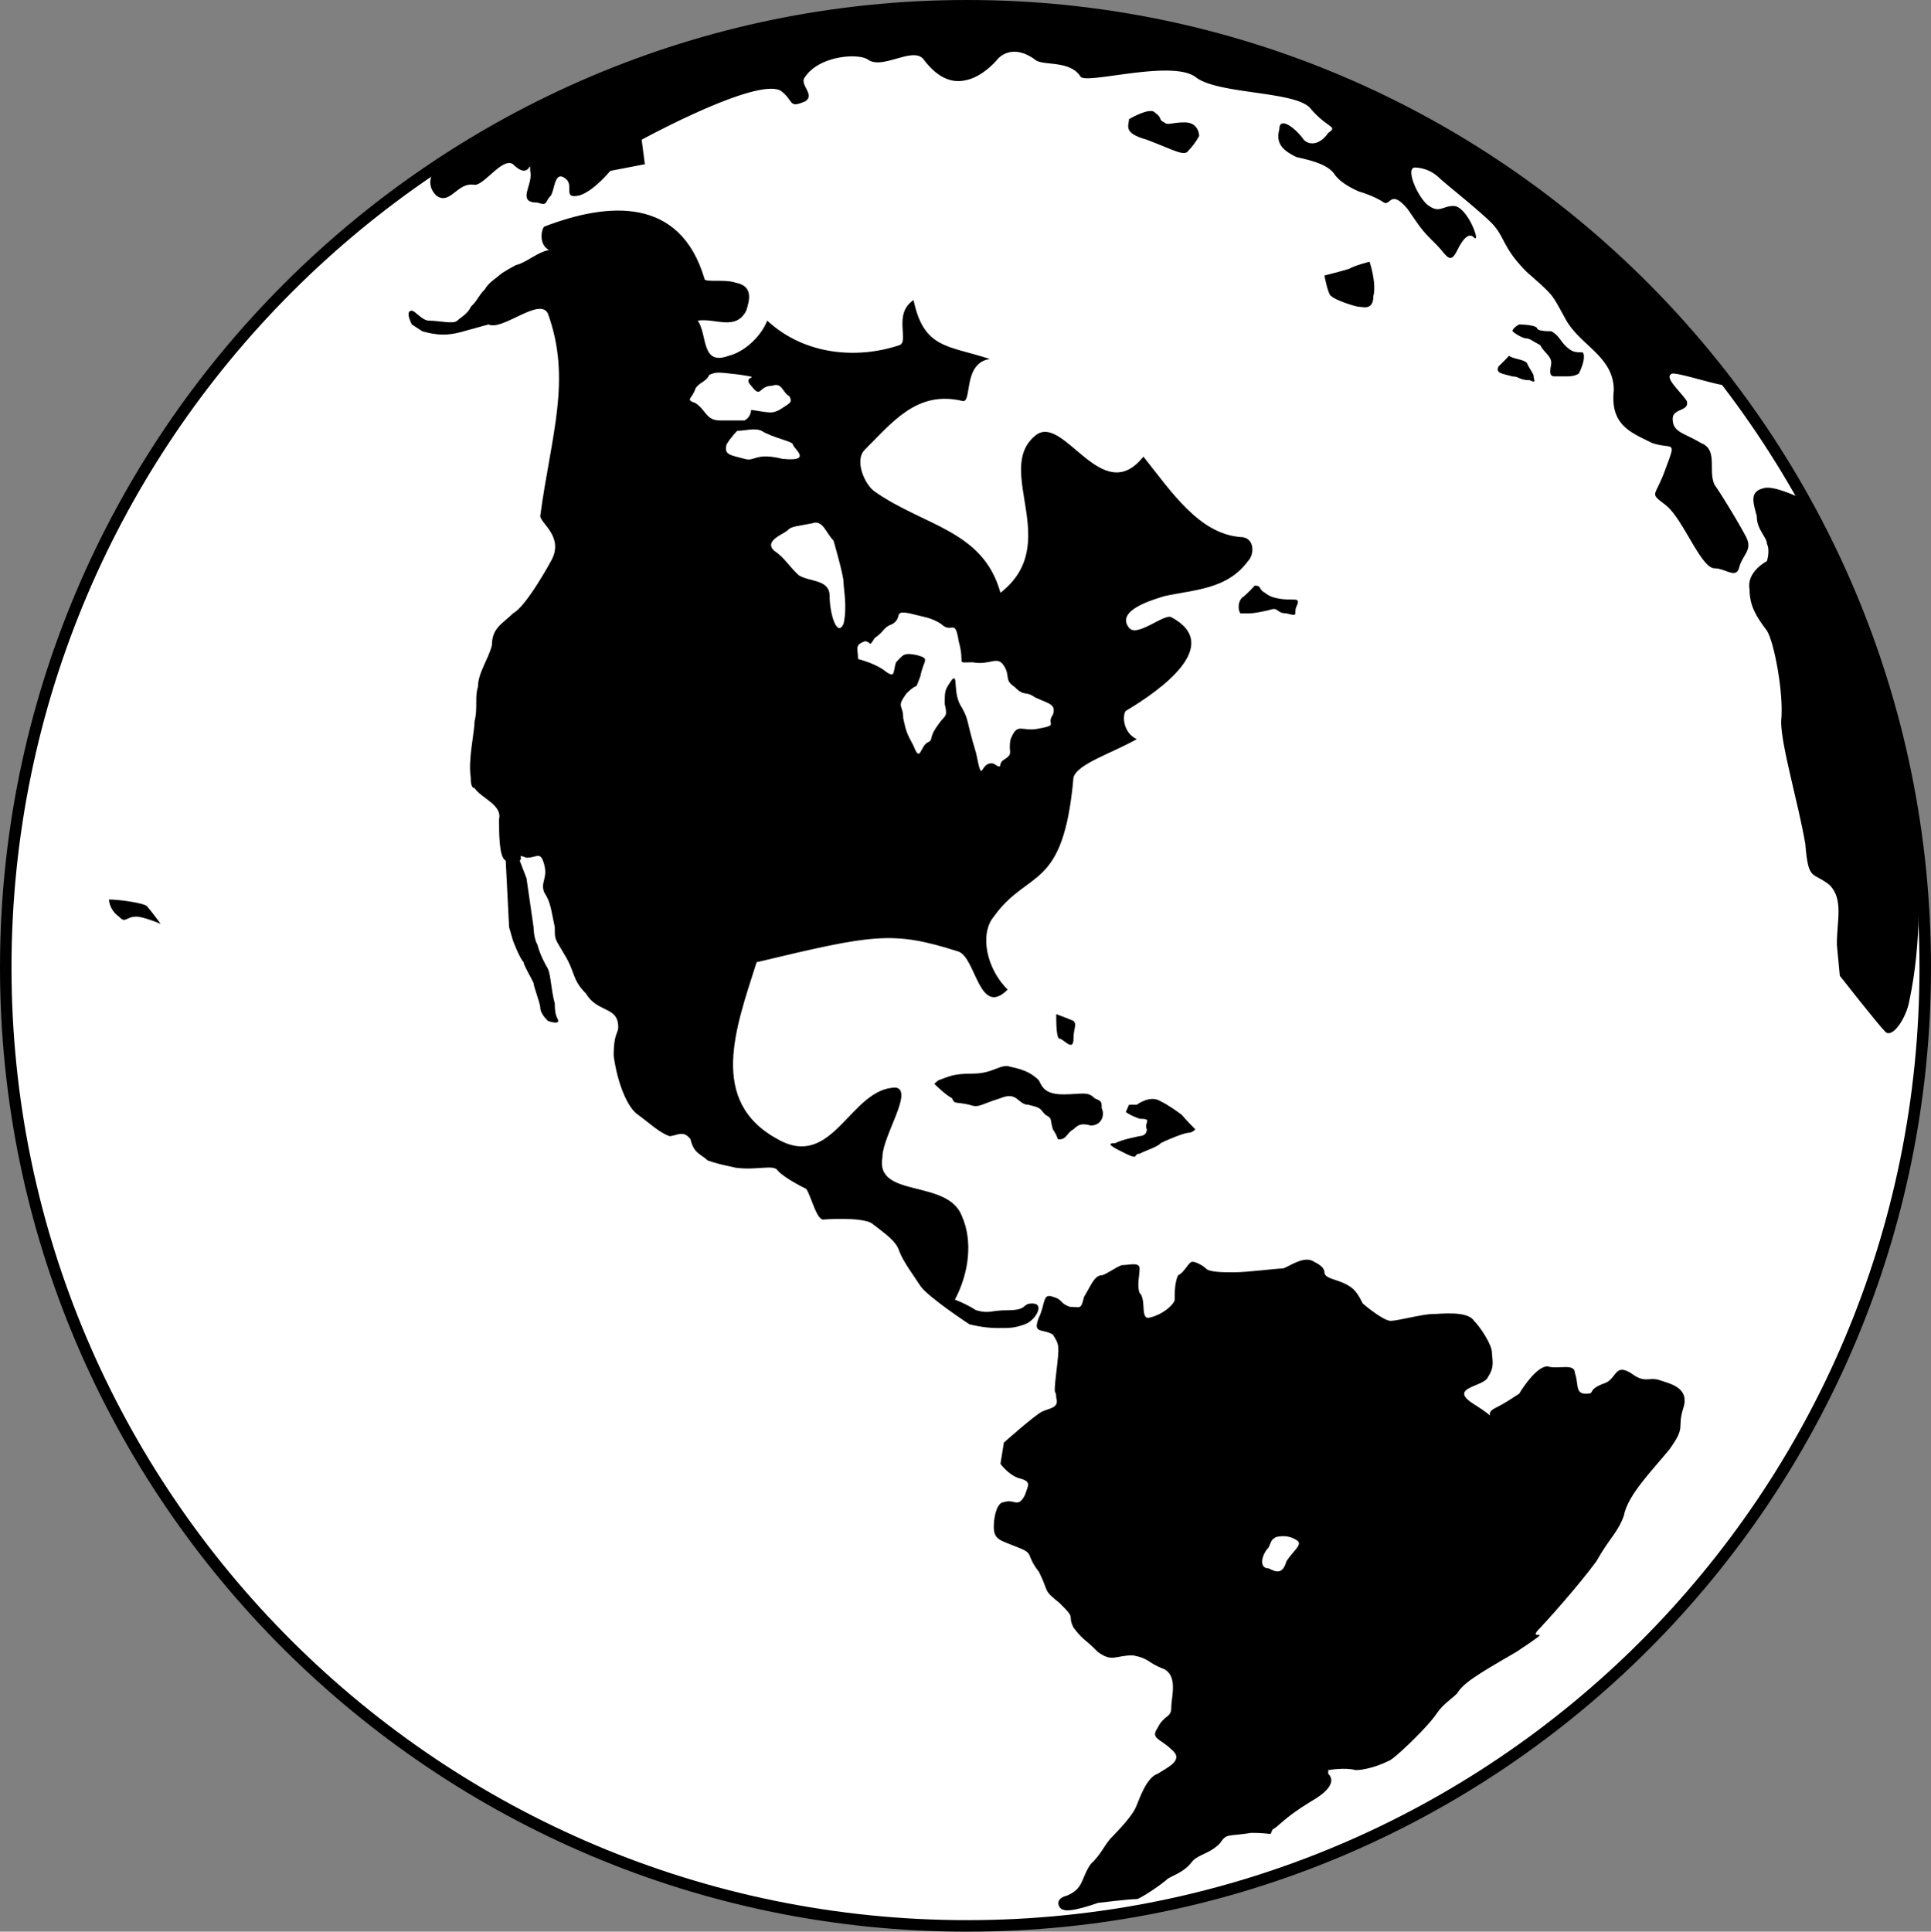 <svg xmlns="http://www.w3.org/2000/svg" width="71.182" height="71.198"><rect width="100%" height="100%" fill="#808080" stroke="none"/><path fill="#fff" d="M35.65 70.986c19.527 0 35.32-15.813 35.32-35.325C70.97 16.131 55.177.212 35.65.212 16.138.212.212 16.13.212 35.662c0 19.511 15.926 35.324 35.438 35.324"/><path fill="none" stroke="#000" stroke-miterlimit="3" stroke-width=".424" d="M35.65 70.986c19.527 0 35.32-15.813 35.32-35.325C70.97 16.131 55.177.212 35.65.212 16.138.212.212 16.13.212 35.662c0 19.511 15.926 35.324 35.438 35.324zm0 0"/><path d="M63.595 14.138c.266.246-1.543-.371-1.934-.371-.37.105.25.617.516 1.008.125.39-.516.265-.516.656 0 .508.391.508 1.043.898.641.25.25 1.008.5 1.54.266.375.899 1.417 1.164 1.925.25.5-.14.64-.265 1.153-.125.386-.508 0-.899 0-.5 0-1.152-1.805-1.789-2.32-.652-.509-.402-.243 0-1.395.391-1.043.246-.653-.511-.903-.782-.39-1.555-.656-1.414-1.945 0-1.273-1.29-1.66-1.805-2.672-.5-.902-.39-.793-1.399-1.683-.902-.899-.793-1.274-1.289-1.797-.515-.516-1.668-1.418-1.933-1.668a1.351 1.351 0 0 0-.899-.39c-.39 0 .125 1.171.516 1.417.383.266.508 0 .898 0 .516 0 1.024 1.414.758 1.164-.242-.258-.508.25-.633.5-.265.516-.375.14-.765-.25-.508-.508-.508-.508-1.04-1.289-.636-.762-.636-.125-.882-.25-.39-.262-.906-.402-.906-.402s-.633-.25-.903-.621c-.246-.39-.898-.535-1.414-.653-.515-.25-.773-.5-.633-1.03 0-.509.633 0 .899.39.25.25.637.14.902-.25.371-.266 0-.14-.652-.899-.516-.656-3.453-.515-4.246-1.168-.887-.636-3.961.27-4.227 0-.39-.636-1.414-.39-1.683-.636-.899-.653-1.395 0-1.395 0s-.516.636-1.168.761c-.64.145-1.148-.246-1.539-.761-.375-.512-1.523.39-2.055 0-.367-.25-1.8-.141-2.316.636-.25.27.39.653 0 .903-.633.265-.39 0-.898-.39-.891-.513-5.13 1.804-5.13 1.804l.118.902-1.274.246s-.632.766-1.148.906c-.648.141-.14-.39-.531-.64-.367-.266-.367.39-.508.64-.25.262-.11.387-.5.262-.793 0-.14-.652-.266-1.168 0-.508 0 .39-.633-.246-.39-.262-1.043.762-1.418.762-.636-.125-.898.777-1.414.39-.515-.515 0-1.152.375-1.296.403-.118 7.2-5.637 19.79-5.637 0 0 8.988.117 15.921 4.12 0 0 6.293 2.954 11.43 9.747"/><path d="M66.423 18.384c.125.242 2.442 4.106 3.59 8.984.125.637 1.273 5.254.375 9.497-.11.656-.625 1.418-.887 1.168-.265-.262-1.68-2.067-1.68-2.067l-.109-1.148c0-.907.25-1.664-.265-2.196-.637-.511-.782-.109-.899-1.523-.265-1.54-.89-3.606-.89-4.508.109-1.027-.266-2.953-.524-3.344-.375-.5-.64-.898-.64-1.523-.126-.652.64-1.043.64-1.043s.125-.387 0-.637c0-.25-.375-.511-.375-1.027-.14-.516-.266-.898.25-1.023.383-.125 1.414.39 1.414.39"/><path fill="#fff" d="M37.783 8.353s-.637-.121-.528-.496c.262-.39.262-.266.793-.512.375-.281.64-.656.766-.902.12-.27.12-.535.508-.39.39.245.125 1.151.125 1.151s.265.141.515-.14c.246-.25.14-.89.508-.89.531 0 .531.124.781.39.368.25.368.39.758.39.39.11.656.25.906.25.262.141.512-.14 1.043.262.371.39 0 .39.496.887.653.652.903.902 1.41 1.043.516.125.766 0 1.047.515.11.508 0 .243-.14.899-.25.64-.516.5-.25 1.148.11.516-.14 0-.266.25-.25.266 0 .125.266.903.39.902 1.008 1.804.39 1.93-.656.124-.28.515-.906.124-.773-.5-.527-.39-1.148-.78-.793-.372-1.184 0-1.801-.884-.656-.902-.266-.636-.266-1.293 0-.496.387-.757-.39-1.023-.637-.266-.637-.125-1.149-1.031-.39-.899 0-1.024-.906-1.149-.898 0-1.41.516-1.8.25-.497-.25-.762-.902-.762-.902"/><path d="M39.572 28.658c-.375 4.23-1.664 3.347-2.938 5.128-.535.641-.266 1.93.512 2.688-1.047 1.047-1.164-1.148-1.805-1.398-2.437-.774-3.094-.649-7.45.39-.772 2.426-1.8 5.13.782 6.527 2.051 1.157 2.672-1.906 4.356-1.906.648.125-.5 1.79-.5 2.563-.282 1.539 2.422.781 2.937 2.191.39.89.266 2.055-.265 3.063 0 0 .39.14.78.39.509.14.509 0 1.165 0 .762 0 .512-.25.902-.25.496 0 .106.64-.265.766-.387.14-.528.14-1.024.14-.516 0-1.027-.14-1.027-.14s-1.54-1.012-1.805-1.414c-.25-.39-.633-.89-.777-1.281-.121-.383-.512-.633-1.012-1.024-.402-.25-1.8-.14-1.8-.14-.266 0-.516-1.149-.657-1.149 0 0-.758-.371-1.008-.652-.14-.25-.781 0-1.554-.11-.641-.14-.641-.14-1.028-.265-.265-.25-.512-.25-.637-.782-.265-.367-.527-.117-.777-.117-.371-.125-.762-.5-1.148-.78-.391-.25-.766-1.15-.907-2.177 0-1.027.25-.761.141-1.289-.14-.5-.793-.375-1.164-1.012-.516-.511-.39-.777-.781-1.417-.367-.633-.367-.524-.367-1.024-.141-.652-.141-.898-.391-1.289-.145-.375.14-.516 0-1.027-.145-.512-.25-.246-.652-.246-.391-.145-.106 0-.25.105l.25.652.261 1.805s0 .39.14.64c.106.384.25.65.392.9.109.25.109.757.25 1.273 0 .53.125.53.125.64 0 .14-.375 0-.375 0s-.286-.25-.286-.5c0-.14-.246-.773-.246-.898-.125-.266-.367-.656-.367-.766-.144-.14-.39-.789-.39-.789l-.145-.5-.125-2.457c-.246-.105-.246-1.008-.246-1.523.125-.532-.653-.774-.903-1.149-.14 0-.14-.281-.14-.39h22.219m-22.219 0c-.106-.653.14-1.665.14-2.067.126-.496 0-.887.126-1.277 0-.512.39-1.024.515-1.535 0-.641.387-.782.777-1.172.497-.258 1.399-1.926 1.399-1.926.508-.887-.395-1.395-.395-1.664.395-2.953 1.168-5.004.286-7.45-.286-.648-1.68.641-2.192.391l-.906.25s-.39.125-.758.125c-.39 0-.781-.125-.781-.125l-.383-.25s-.27-.507 0-.507c.117 0 .383.367.633.367.39 0 .898.14 1.043 0 .105-.106.39-.25.496-.508.265-.25.265-.39.515-.64.141-.25.387-.391.528-.516.125-.125.62-.383.62-.383.528-.125 1.044-.766 1.685-.516-.891.14-.786-.758-.641-.902 2.312-.887 5.004-1.149 5.91 1.926 0 .14.758 0 1.148.14.657.125.516.64.391 1.032-.39.757-1.148.261-1.789.367.371.515.106 1.683 1.148 1.293.516-.125 1.149-.637 1.415-1.293 1.398 1.293 3.347 1.414 4.867.906.386-.125-.246-1.156.527-1.664.375 1.805 1.274 1.664 2.813 2.172-1.024.144-.633 1.683-1.024 1.543-1.664-.39-2.562.781-3.59 1.804-.39.391 0 1.29.371 1.54 1.805 1.273 3.996 1.414 4.633 3.73 2.317-1.805-.246-4.512 1.274-5.785 1.043-.899 2.457 2.707 3.996.765 1.027 1.29 2.054 2.848 3.578 2.965.527 0 .527.64.277.887-.773 1.043-1.941 1.043-3.09 1.293-.39.125-1.804.516-1.297 1.164.286.375 1.297-.531 1.56-.39 1.929 1.03-.388 2.69-1.677 3.453-.125.14-.125.792.403 1.042-.903.516-2.192.907-2.332 1.415h-22.22"/><path fill="#fff" d="M31.63 24.29c0-.386-.144-.511.246-.652.262 0 .121.266.371-.125.391-.266.282-.375.657-.516.39-.25 0-.507.632-.39.516.14.766.14 1.157.39.398.391.508-.25.648.641.25.898-.14.773.516.773.633.125.902-.265 1.148.125.25.391 0 .516.39.778.388.39.388.125.759.39.535.247.78.247.66.637-.27.371.242.371-.516.512-.64.14-.781-.262-1.043.39-.11.516.14.516-.25.762-.246.145 0 .387-.37.145-.536-.145-.392.898-.653-.39-.39-1.294-.25-1.169-.516-1.665-.375-.531-.125-1.293-.375-1.043-.265.387-.265.387-.265.899.125.515 0 .39-.243.761-.39.531-.14.531-.39.656-.266.125-.266.782-.516.125-.266-.5-.266-.5-.383-1.027 0-.515-.265-.37.117-.902.516-.512.266 0 .516-.637.125-.637.375-.637-.125-.781-.508-.106-.508 0-.773.265-.125.391 0 .641-.5.25-.391-.25-.899-.37-.899-.37m-.906-4.371c-.262-.243-.387-.778-.777-.634-.516.106-.774.106-.899.247-.125.144-.906.386-.515.761.39.266.515.532.898.899.39.265 1.152.14 1.152.781 0 .633.266 1.539.512 1.023.145-.648 0-1.273 0-1.539 0-.265-.371-1.539-.371-1.539m-3.551-4.039c.27 0 .656-.12.903 0 .39.25 1.152.39 1.152.5 0 .14.777.653-.39.531-1.009-.25-1.009.122-1.395 0-.516-.14-.766-.14-.66-.53.144-.25.39-.5.39-.5m.516-.774c.777.125.777.125 1.043 0 .37-.25.496-.25.37-.5-.265-.14-.265-.524-.636-.39-.515 0-.39.5-.777 0-.39-.403.512-.259-.39-.403-.884-.106-.884-.106-1.15 0-.124.27-.374.27-.515.512-.125.39-.39.39 0 .53.39.25.39.641.902.641h.907c.246-.125.246-.39.246-.39"/><path d="M37.005 53.173s1.149-1.023 1.418-1.148c.266-.125.633-.125.512-.508 0-.39-.121.121 0-.906.121-1.028.121-1.028-.121-1.418-.39-.242-.766 0-.516-.633.246-.516.125-.906.516-.762.383.106.242.246.633.371.39 0 .39.125.515-.37.246-.403.383-.794.649-.794.125 0 .64-.375.765-.375.243 0 .633-.125.633.125s-.105.64 0 .899c.266.25 0 1.03.39.906.516-.125.903-.516.903-.656 0-.25 0-.633.125-.899.246-.11.39-.5.531-.5.106 0 .371.125.496.25.122.14.653.14 1.024.14.527 0 1.543-.14 1.8-.14.145 0 .782-.515 1.157-.25.262.125.387.25.387.39 0 .25.511.25.902.5.25.141.387.403.512.65.14.124.78.64 1.027.64.262 0 1.168-.25 1.535-.25.266 0 1.297-.14 1.54.25.265.266.66.898.66 1.168 0 .246.12.508-.145.898-.125.375-1.524.375-.516 1.008 1.047.656.266.39.781.14.512-.261.637-.382.883-.527.145-.246.657-1.011 1.043-1.011.39.125 1.012-.137 1.012.25.145.39 0 .761.402.761.391 0 0-.12.641-.37.516-.141.39-.778 1.023-.391.516.39.641.14 1.028.25.39.14 1.152.265.902 1.039-.246.765.125.64-.512 1.523-.636.781-1.543 1.68-1.683 2.457-.242.64-.508.781-1.008 1.664-.648.887-1.805 2.18-2.191 2.582-.266.371.777-.261-.762.762-1.559.902-1.942 1.148-2.192 1.54-.265.25-.515.39-.765.76-.258.391-1.29 1.415-1.676 1.68-.512.266-1.027.376-1.289.376-.39-.11-1.012 0-1.012 0v.14s.516.367-.652 1.024c-1.031.632-1.149.898-1.399 1.023-.14.27.11.125-.78.125-.9.145-.9 0-1.165.39-.39.391-.762.391-1.008.653-.285.39-.656.496-.902.64-.266.247-1.047.758-1.152.758-.286 0-1.434.141-1.434.141s-1.023.375-1.273.25c-.141 0-.383-.39.125-.516.64-.261.515-.632.886-1.168.403-.367.528-.757.793-1.003.25-.27.762-.778.903-1.168.105-.25.37-1.024.761-1.149.391-.25 1.008-.516.512-.906-.387-.387-.777-.387-.512-.777.25-.512.512-.372.512-.762 0-.387.25-1.149-.262-1.418-.64-.242-.515-.383-1.152-.508-.652 0-.762.266-1.293-.125-.508-.516-.508-.39-.898-.898-.25-.516.14-.266-.516-.907-.633-.507-.367-.367-.758-1.148-.515-.656-.144-.656-.781-.902-.637-.266-.883-.266-.883-.762 0-.39.125-.903.371-.903.39-.14.512.25.778-.265.125-.39.265-.496-.266-.633-.371-.14-.637-.516-.637-.516l.125-.78"/><path fill="#fff" d="M47.02 56.661c-.109.106-.109 0-.25.372-.25.246-.39.777 0 .777.25.125.509.25.653-.266.246-.386.637-.633.371-.777-.37-.246-.773-.106-.773-.106"/><path d="M34.583 39.822c.368-.125.508-.25 1.274-.25.777 0 1.023-.383 1.398-.25.528.109.793.25 1.043.5.125.265.246.515.899.515.64 0 .906-.125 1.148.14.266.118.266.118.266.368.125.25 0 .64-.403.64-.37-.109-.496 0-.636.141-.25.125-.25.368-.516.368-.121 0 0 0-.242-.368-.125-.39 0-.39-.27-.53-.246-.25-.12-.25-.636-.376-.391 0-.391-.508-1.028-.242-.781.242-.781.367-1.148.242-.531-.125-.531 0-.64-.242-.266-.14-.65-.531-.65-.531l.141-.125m7.321.898s.496-.383.886-.125c.266.125.637.39.778.5.105.14.496.531.496.531s-.106.125-.246.125c-.145 0-.762.243-1.028.383-.125.145-.515.25-.78.39-.247 0 0 .25-.509 0-.5-.245-.765-.39-.39-.39.265-.14.898-.258.898-.258s.266 0 .266-.25c-.125-.25.25-.39-.266-.39-.39-.14-.508-.25-.508-.25l.117-.266h.286m-2.969-3.34c0 .25 0 .903.121.903.14 0 .516.515.516 0 0-.391.14-.512 0-.653-.25-.11-.637-.25-.637-.25"/><path fill="#fff" d="M34.95 10.279s-.367 0-.124.64c.125.793-.633 1.164.64 1.04 1.293-.141 1.93-.141 2.05-.141.267 0 .267.515.532.906.25.262.766.14.766.652.12.39 0 .39-.27.637-.12.371 0 .652.27.762.242 0 .242-.25.633.14.39.25.515.375.761.375.403 0 .903.524.653-.125-.25-.64-.25-.5-.39-.89-.126-.403.265-.262 0-.899-.368-.511-.126-.39-.509-.652-.25-.39-.39-.39-.765-.64-.262-.372-.383-.516-.653-.774-.246-.25-.761-.64-1.027-.64-.371 0-.262.14-.758 0-.39-.126 0-.25-.777-.516-.64-.243-1.031.125-1.031.125m-.001-1.657c.391.133.782-.27.782-.27s-.14-.12 0-.39c0-.246 0-.496.25-.496.261 0 .652-.12.652-.12s.762 0 .512-.392c-.14-.39.37-.656-.14-.656-.516-.125-.247-.39-.763-.246-.511.121-.511.121-.652.39-.25.372.14.247-.64.512-.899.25-.649 0-.899.25-.25.141-.25.512-.25.512s.25.246.39.39c.11 0 .25-.144.391.126.11.39.11.39.243.39.125.133.125 0 .125 0m-6.168 1.024c.14.265.507.508.648.773.145.125.145.5.145.64 0 .126 0 .392.246.509.25 0 .64.144 1.027 0 .246 0 .39-.117.637-.117.144-.141.39-.641.144-.782-.144-.125.617.14-.285-.25-1.008-.265-1.273 0-1.398-.265-.125-.243-.125-.243-.125-.383 0-.25.25-.516-.141-.516-.508 0-.508-.125-.508 0-.125.14-.39.39-.39.39m1.679-.515c.121 0 .512-.265.633 0 .145.266.25.516.39.516.145.125.391.265.653.125.11-.125.64-.125.39-.516-.28-.25-.28-.39-.39-.39-.262-.11-.262-.11-.402-.512-.25-.246-.106-.39-.496-.246-.266.125-.391.125-.516.246-.14.144-.262.402-.262.402v.375m2.442-.633c0 .258-.125.633.125.758.12.14.898.656 1.164.656.39 0 .39.118.39-.39 0-.39-.14-.656-.39-.656-.39 0-.516.14-.657-.11-.125-.402-.632-.258-.632-.258m0 1.657c.246.125.632.39.632.39s.141.375-.386.516c-.371.125-.621-.14-.621-.25v-.656h.375"/><path d="M41.618 4.392c0 .242-.242.508.657.758 1.027.39 1.398.64 1.543.39.246-.25.386-.53.386-.53s0-.5-.53-.5c-.497 0-.618.124-.759 0-.25-.118 0-.118-.39-.4-.25-.109-.907.282-.907.282m7.204 5.762s.14.765.265.765c.121.14.887.39 1.024.39.125 0 .515.142.515-.39.125-.5-.14-1.273-.14-1.273s-.512.125-.762.265c-.39.118-.902.243-.902.243m-44.805 23c.367 0 1.273.125 1.398.246.118.125.508.652.508.652s-.633-.266-.898-.266c-.39 0-.39.266-.64 0-.368-.261-.368-.632-.368-.632m41.711-10.547c-.106-.117-.106-.508.137-.633.14-.125.265-.25.39-.39.266 0 .125.14.375.265.281.25.793.25 1.04.25.124 0 .25 0 .124.25-.125.258.125.398-.37.258-.403 0-.263-.258-.653-.117-.516.117-.64.117-.766.117h-.277m10.273-10.649s-.246.125-.246.25c.14.125.39.266.531.266.106 0 .25.125.497.25.12.262.402.387.402.652 0 .125-.14.496.11.496h.515s.246 0 .39-.105c.141-.266.258-.656.141-.781-.285 0-.39 0-.656-.262-.125-.125-.25-.39-.5-.516-.14 0-.527 0-.527-.125-.122-.125-.657-.125-.657-.125m-.371 1.152c.125.122.516.122.656.266.106.246.25.39.25.496 0 .141.122.266-.144.141-.39 0-.39-.14-.637-.14-.37-.106-.637-.106-.512-.372.141-.125.387-.39.387-.39"/></svg>
